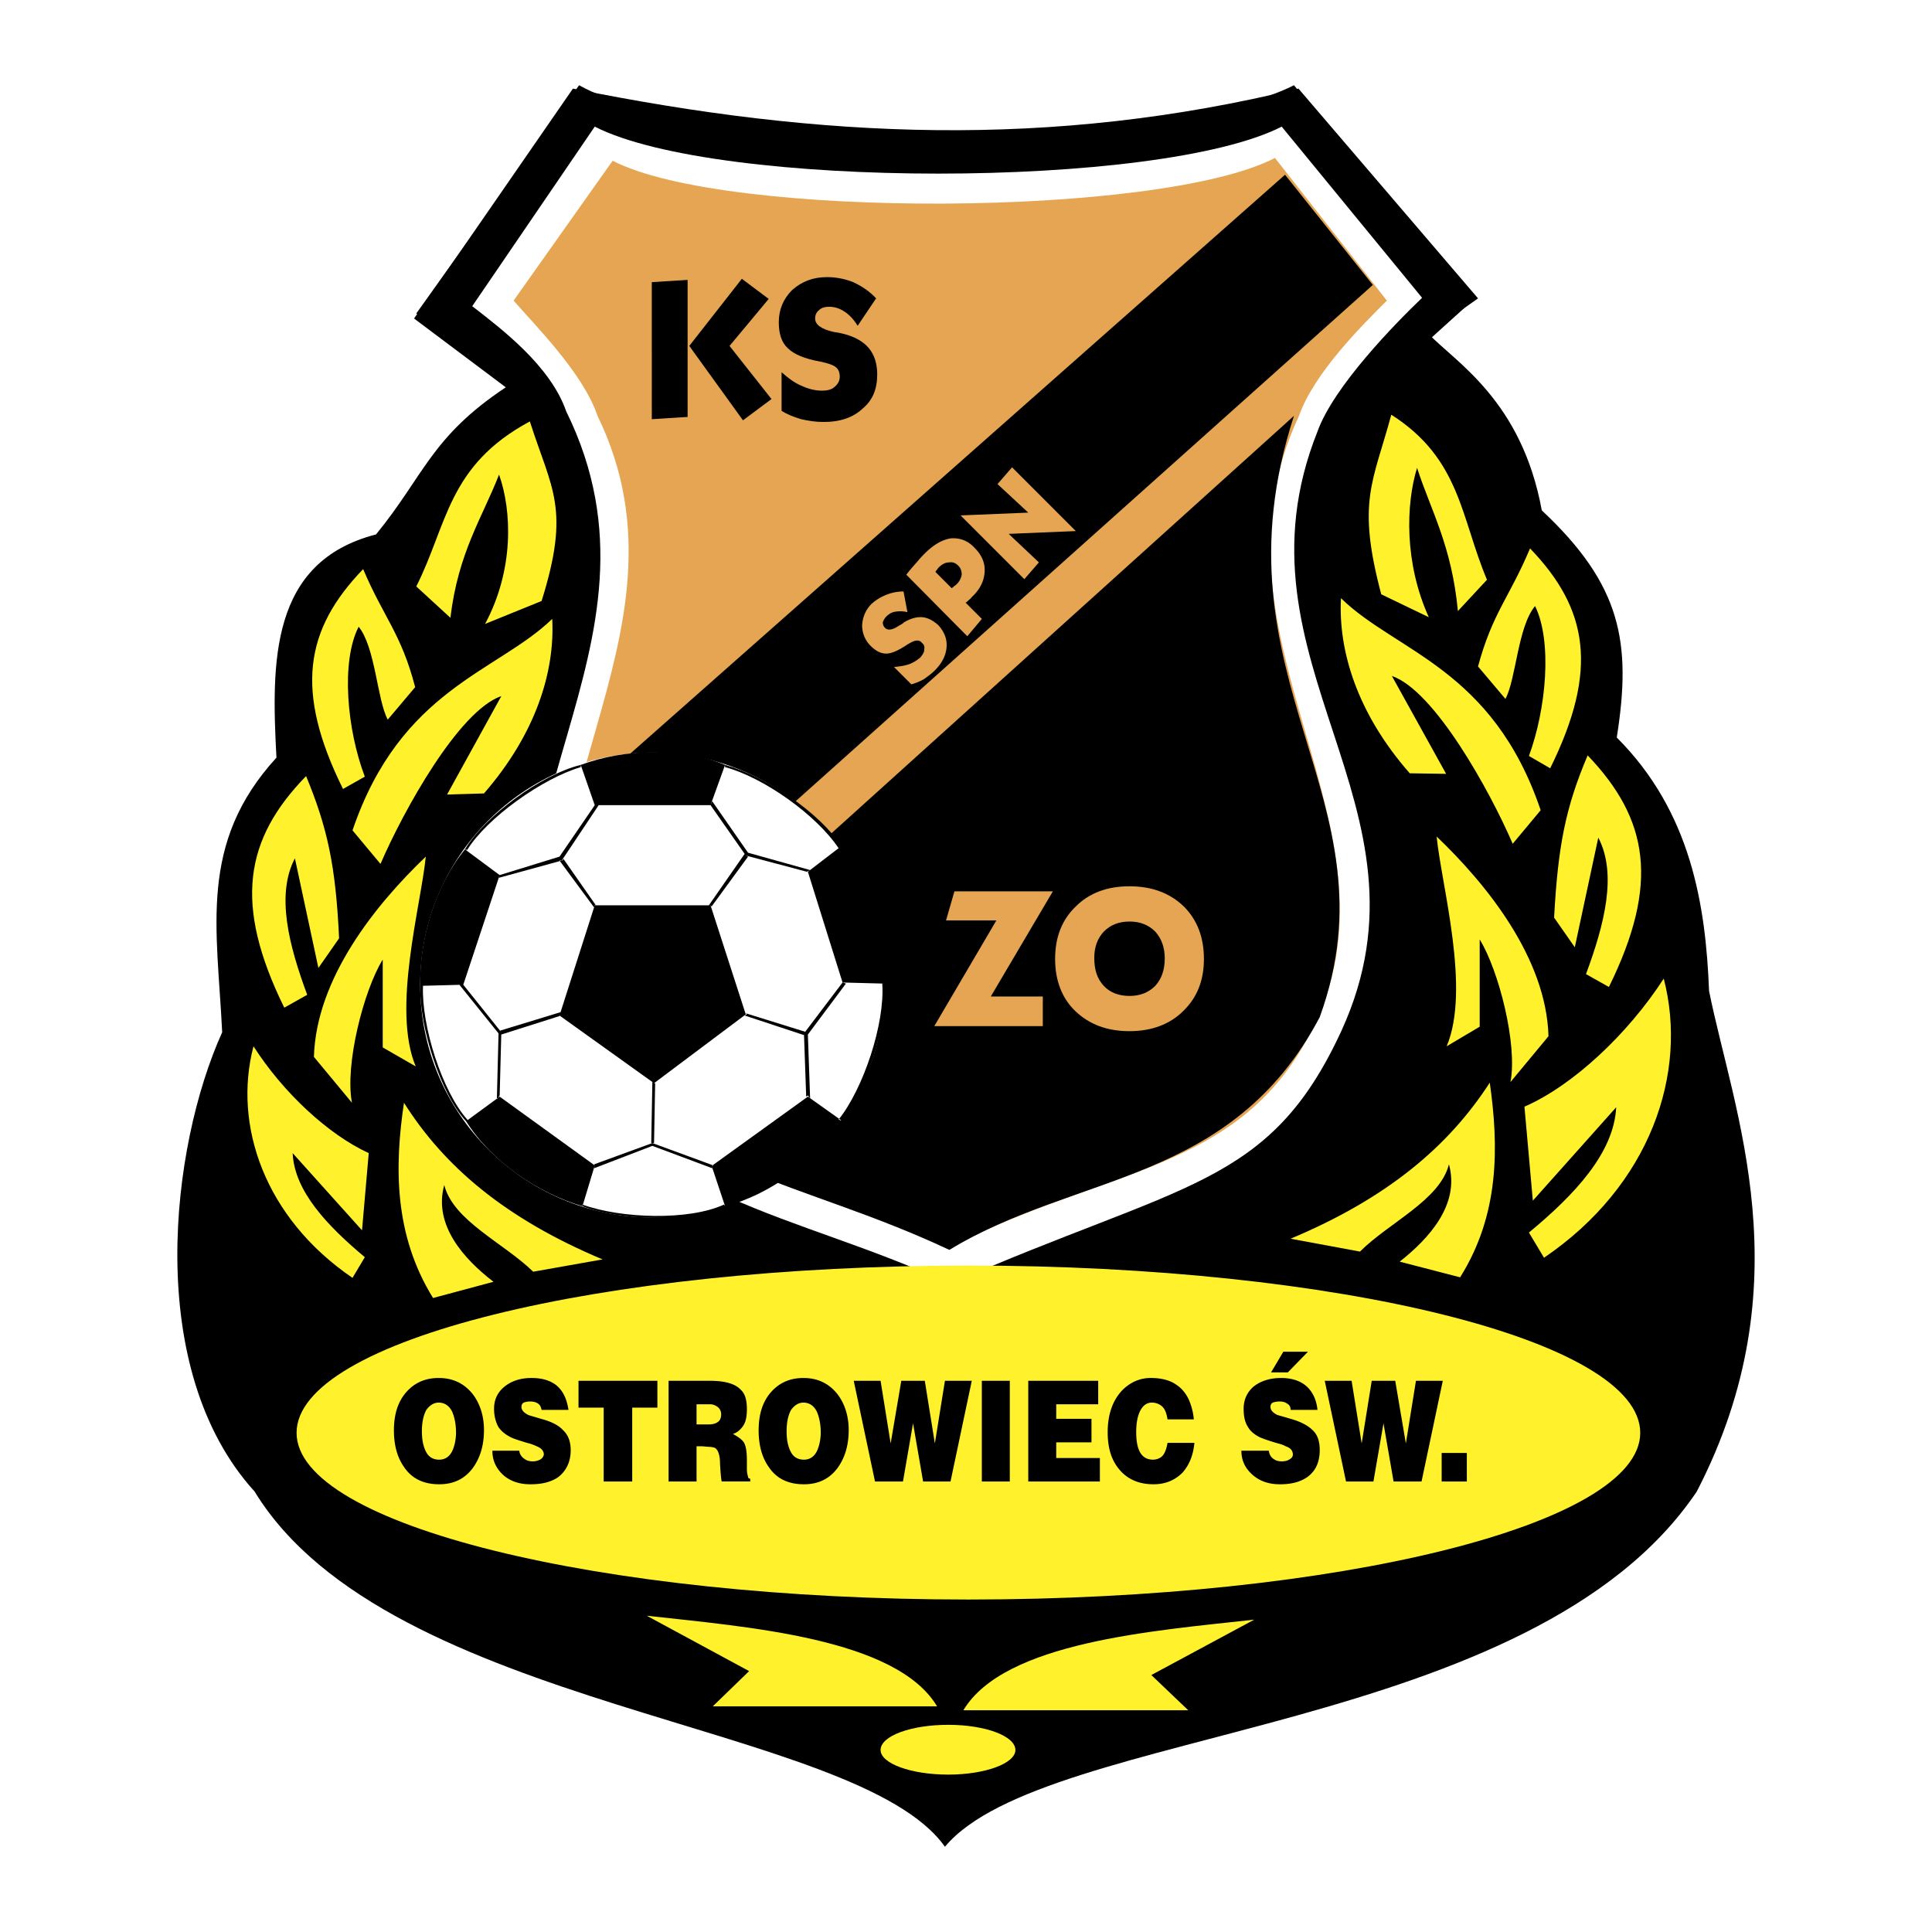 <svg xmlns="http://www.w3.org/2000/svg" width="2500" height="2500" viewBox="0 0 192.756 192.756"><g fill-rule="evenodd" clip-rule="evenodd"><path fill="#fff" d="M0 0h192.756v192.756H0V0z"/><path d="M50.463 38.642c-7.479 4.967-8.148 8.818-12.948 14.679-10.604 2.734-10.437 12.78-9.934 22.269-7.813 8.539-5.916 16.966-5.414 27.402-5.135 11.33-7.87 33.599 3.237 45.821 13.395 21.934 60.053 22.938 68.871 35.439 10.046-12.055 58.601-11.051 75.011-35.439 10.77-20.817 3.627-37.951 1.227-49.95-.334-8.54-1.785-17.86-9.209-25.283 1.508-9.487.447-15.236-7.479-22.659-2.008-10.939-8.539-14.734-11.33-17.636l4.969-3.516-17.917-20.93c-24.725 6.027-47.551 5.023-72.386 0L41.31 31.777l9.153 6.865z"/><path d="M94.442 131.958c-15.013-7.089-34.659-9.935-42.472-25.283-10.66-22.212 12.39-41.857.781-65.466-1.618-4.576-8.204-7.702-11.218-9.934L57.774 8.504c12.613 7.088 59.103 6.251 71.326 0l17.637 21.599c-2.566 2.567-9.6 7.981-11.219 12.501-9.207 23.05 12.225 39.57 2.01 62.062-7.2 15.627-19.813 17.078-43.086 27.292z"/><path d="M94.777 128.106c-15.013-7.088-31.031-8.204-38.845-23.607-10.66-22.157 12.223-39.793.559-63.457-1.563-4.521-6.418-8.205-9.376-10.493l12.223-17.915c12.223 6.25 56.313 6.25 68.536 0l14.008 17.078c-2.623 2.512-8.818 8.818-10.436 13.339-9.209 23.05 12.668 37.282 2.398 59.773-7.199 15.627-15.795 15.07-39.067 25.282z" fill="#fff"/><path d="M94.609 124.534c-13.395-6.92-28.854-6.92-36.109-21.431-9.822-20.874 11.944-39.347 1.116-61.615-1.451-4.298-6.307-9.097-8.372-11.497l9.879-13.953c11.33 5.86 54.695 5.637 66.08-.279l11.162 14.232c-2.4 2.4-7.256 7.199-8.762 11.497-10.438 22.269 11.719 41.244 1.115 61.615-7.255 13.953-20.65 13.395-36.109 21.431z" fill="#e5a552"/><path d="M136.969 28.429l-8.762-10.995-70.768 62.564c-1.395 6.53-2.623 11.106-.278 19.813l79.808-71.382zM129.1 41.488l-69.819 63.011c8.651 12.947 20.092 13.004 35.44 20.203 12.613-7.702 28.129-6.529 36.947-23.218 7.924-21.821-11.162-33.542-2.568-59.996zM68.769 34.512l5.246-6.697 2.679 2.009-3.907 4.688 4.186 5.302-2.846 2.121-5.358-7.423zm-3.739 7.311V28.149l3.572-.223V41.6l-3.572.223zm12.948-.837v-3.852c.614.558 1.284 1.061 1.954 1.34.726.335 1.395.502 2.065.502.558 0 1.004-.111 1.284-.391.335-.279.502-.614.502-1.004 0-.391-.111-.726-.391-.949-.279-.223-.781-.391-1.562-.558-1.562-.279-2.623-.726-3.237-1.339-.614-.559-.893-1.451-.893-2.567 0-1.284.446-2.344 1.339-3.237.949-.837 2.065-1.283 3.46-1.283.893 0 1.786.167 2.623.502.837.391 1.618.893 2.288 1.619l-1.842 2.735c-.335-.558-.781-1.061-1.284-1.396s-1.004-.502-1.563-.502c-.446 0-.781.111-1.004.334-.279.223-.391.502-.391.837 0 .614.614 1.06 1.842 1.339.391.056.67.111.893.167 1.172.279 2.065.781 2.623 1.451.558.669.837 1.562.837 2.623 0 1.451-.447 2.567-1.451 3.404-.949.893-2.232 1.34-3.907 1.34-.781 0-1.507-.112-2.232-.279-.725-.222-1.339-.445-1.953-.836z"/><path d="M105.045 88.927L98.852 99.42h5.189v2.958H93.214l6.194-10.548h-5.022l.837-2.902h9.822v-.001zm15.07 6.754c0 2.121-.67 3.851-2.066 5.19-1.338 1.339-3.18 2.009-5.357 2.009-2.232 0-4.018-.67-5.412-2.009-1.34-1.284-2.01-3.069-2.01-5.19 0-2.177.67-3.907 2.064-5.247 1.34-1.339 3.125-2.009 5.357-2.009s4.02.67 5.414 2.009c1.34 1.34 2.01 3.07 2.01 5.247zm-7.424-3.74c-1.061 0-1.896.335-2.566 1.005-.613.669-.949 1.507-.949 2.623 0 1.172.279 2.065.949 2.791.613.67 1.506 1.005 2.566 1.005s1.898-.335 2.568-1.005c.613-.67.949-1.562.949-2.734 0-1.117-.336-2.01-.949-2.679-.669-.671-1.507-1.006-2.568-1.006z" fill="#e5a552"/><path d="M65.085 75.086c12.78 0 23.161 10.381 23.161 23.162 0 12.836-10.381 23.217-23.161 23.217-12.781 0-23.162-10.381-23.162-23.217.001-12.781 10.382-23.162 23.162-23.162z" fill="#fff"/><path d="M83.95 84.407l-.28.223c-2.232-3.349-7.534-7.088-11.33-8.093v-.223c4.187 1.172 9.433 4.8 11.61 8.093zm.111 27.458l-.391-.167c2.456-3.069 4.632-9.544 4.354-13.562h.279c.279 4.018-1.898 10.66-4.242 13.729zm-25.952 8.484v-.167c3.851 1.396 10.604 1.618 14.12 0l.112.167c-3.572 1.619-10.493 1.451-14.232 0zm-16.185-21.99h.279c-.167 3.963 1.897 10.548 4.465 13.395l-.167.111c-2.568-2.734-4.689-9.543-4.577-13.506zm16.017-22.045v.223c-3.795 1.116-9.32 5.023-11.33 8.26l-.223-.056c2.01-3.348 7.647-7.478 11.553-8.427zm26.009 8.093c2.734 3.739 4.744 9.097 4.353 13.729l-4.242-.111-3.46-11.051 3.349-2.567zm.111 27.458c-2.679 3.907-7.144 7.312-11.72 8.483l-1.339-4.019 9.6-6.92 3.459 2.456zm-25.952 8.484c-4.465-1.339-9.041-4.409-11.608-8.483l3.349-2.455 9.488 6.864-1.229 4.074zm-16.185-21.99c-.112-4.521 1.451-9.935 4.465-13.618l3.46 2.567-3.628 10.939-4.297.112zm16.017-22.045c4.353-1.619 10.102-1.786 14.399 0l-1.451 4.018H59.337l-1.396-4.018zm7.311 37.728h-.279l.112-6.083.167.111h.112l-.112 5.972zm-5.971 2.512l.056-.279-.056-.111 5.805-2.121 6.083 2.232-.167.056.056.224-5.972-2.232-5.805 2.231zm-3.46-30.696h.279l.111-.167 3.237 4.632-.112-.056-.056.279-3.459-4.688zm3.516-5.525h.391l-3.684 5.525-6.306 1.73.111-.279 5.972-1.842 3.516-5.134zm-9.32 22.882v-.224l-.112-.167 6.027-1.842-.111.335v.056l-5.804 1.842zm-4.186-4.967h.391l3.795 4.743-.167 6.308-.279.391.168-6.586-3.908-4.856zm28.463-13.06l.112.167.224.111-3.628 4.967-.112-.111h-.167l3.571-5.134zm6.53 1.619l-.334.167-6.083-1.618-3.516-5.023.167-.391 3.572 5.134 6.194 1.731zm-.502 16.129l-.112.168v.167l-5.916-1.953.224-.111-.112-.112 5.916 1.841zm.502 6.641l-.223-.278-.168.111-.223-6.307 3.851-5.079.335.111-3.795 5.079.223 6.363zM70.89 90.323l3.516 10.883-9.153 6.864-9.432-6.753 3.516-10.995H70.89v.001z"/><path d="M90.926 68.277l-1.73-1.73c.558-.056 1.004-.112 1.507-.279.446-.167.781-.39 1.116-.669.223-.279.391-.502.391-.781.056-.279 0-.502-.223-.67-.167-.223-.391-.279-.614-.223-.167 0-.502.167-.949.446-.837.558-1.507.837-2.009.837-.559 0-1.061-.279-1.563-.781a2.868 2.868 0 0 1-.837-2.065c.056-.781.334-1.507.949-2.121.446-.391.893-.67 1.451-.893a4.55 4.55 0 0 1 1.729-.335l.391 2.065a2.854 2.854 0 0 0-1.172-.055c-.391.055-.669.223-.948.502a1.482 1.482 0 0 0-.335.558.72.72 0 0 0 .223.559c.279.279.726.223 1.395-.223.224-.112.391-.223.502-.335.669-.391 1.284-.558 1.842-.502s1.06.335 1.562.781c.614.67.893 1.396.837 2.177-.056.837-.446 1.618-1.172 2.344-.335.334-.726.614-1.117.893a5.681 5.681 0 0 1-1.226.5zm4.018-9.599c.112-.056.223-.167.279-.223.112-.056.167-.112.224-.168.278-.279.446-.614.502-.949 0-.39-.112-.669-.335-.893-.279-.279-.558-.391-.893-.335-.391 0-.725.168-1.06.502-.056.056-.112.112-.167.223-.056.056-.112.112-.167.224l1.617 1.619zm1.563 4.8l-6.083-6.139c.502-.669.949-1.116 1.172-1.395.279-.335.502-.558.67-.726.893-.893 1.786-1.396 2.623-1.507.893-.056 1.675.223 2.344.949.727.726 1.061 1.507 1.004 2.4-.055.893-.445 1.73-1.283 2.511-.112.167-.224.223-.335.335-.056.056-.167.167-.279.223l1.62 1.619-1.453 1.73zm5.692-5.693l-6.362-6.362 6.753-.279-3.068-2.847 1.451-1.674 6.361 6.362-6.697.279 3.014 2.846-1.452 1.675z" fill="#e5a552"/><path d="M96.619 126.265c36.891 0 67.028 7.479 67.028 16.688 0 9.153-30.137 16.632-67.028 16.632s-67.029-7.479-67.029-16.632c0-9.21 30.138-16.688 67.029-16.688zM60.118 125.651c-9.711-4.074-15.794-9.266-19.813-15.628-.949 6.362-1.004 13.172 2.902 19.479l6.028-1.618c-2.902-2.232-6.028-5.637-4.912-9.655.893 3.571 5.972 5.804 8.874 8.65l6.921-1.228zM128.766 123.586c9.711-4.074 15.795-9.265 19.869-15.571.893 6.307 1.004 13.115-2.959 19.422l-6.027-1.562c2.902-2.288 6.027-5.692 4.912-9.711-.895 3.572-5.973 5.805-8.875 8.706l-6.92-1.284zM36.789 115.047c-4.018-1.842-8.539-6.027-11.497-10.66-2.065 7.87 1.116 17.134 9.878 23.106l1.228-2.065c-3.739-3.126-7.032-6.586-7.199-10.381l6.92 7.702.67-7.702zM152.094 110.414c4.855-2.12 10.326-7.255 13.898-12.78 2.455 9.432-1.34 20.65-11.945 27.85l-1.506-2.512c4.521-3.739 8.482-7.925 8.707-12.501l-8.316 9.32-.838-9.377zM33.831 93.615c-.334-7.255-1.171-11.05-3.292-16.185-6.14 6.307-7.255 12.78-2.177 23.105l2.288-1.283c-1.841-4.968-3.125-9.991-1.228-13.618l2.344 10.938 2.065-2.957zM155.053 91.55c.391-7.255 1.172-11.05 3.348-16.185 6.084 6.362 7.201 12.781 2.121 23.105l-2.287-1.283c1.842-4.967 3.125-9.99 1.227-13.618l-2.344 10.939-2.065-2.958zM41.421 68.557c-1.395-5.358-3.125-6.921-5.19-11.776-5.805 6.028-6.865 12.111-2.009 21.934l2.176-1.228c-1.786-4.688-2.4-11.497-.614-14.958 1.674 2.065 1.842 7.312 2.902 9.265l2.735-3.237zM147.463 66.492c1.449-5.358 3.125-6.865 5.189-11.776 5.805 6.028 6.865 12.111 2.01 21.934l-2.121-1.228c1.73-4.688 2.344-11.441.613-14.958-1.73 2.065-1.896 7.312-2.957 9.265l-2.734-3.237zM48.286 79.161c5.19-5.972 7.088-12.167 6.809-17.413-5.469 5.302-15.125 6.976-19.924 21.097l2.791 3.348C40.25 80.891 45.775 70.9 50.017 69.45l-5.414 9.823 3.683-.112zM140.652 77.151c-5.246-5.972-7.143-12.223-6.863-17.469 5.469 5.357 15.123 6.977 19.924 21.152l-2.791 3.349c-2.287-5.302-7.812-15.292-12.055-16.743l5.414 9.767-3.629-.056zM54.035 59.962c2.902-9.265 1.005-11.106-1.172-17.916-8.204 4.409-8.204 10.269-11.33 16.464l3.404 3.125c.782-6.53 3.181-9.99 4.855-14.287 1.284 3.627 1.507 9.487-1.395 14.901l5.638-2.287zM137.807 59.292c-2.455-9.265-.838-11.106 1.004-17.915 6.922 4.409 6.922 10.269 9.545 16.464l-2.902 3.125c-.613-6.53-2.68-9.99-4.074-14.288-1.117 3.628-1.283 9.488 1.172 14.901l-4.745-2.287zM35.115 110.023l-3.795-4.576c.223-7.869 6.195-15.236 11.162-19.98-.502 4.967-3.404 15.236-1.004 20.929l-3.293-1.896v-8.763c-1.898 3.069-3.796 10.492-3.07 14.286zM150.699 107.959l3.795-4.577c-.223-7.813-6.195-15.18-11.162-19.924.502 4.967 3.404 15.181 1.004 20.929l3.293-1.953v-8.707c1.898 3.07 3.795 10.493 3.07 14.232z" fill="#fff22d"/><path d="M43.766 137.482c1.451 0 2.567.559 3.405 1.619.725.948 1.116 2.177 1.116 3.571 0 1.562-.391 2.791-1.116 3.795-.837 1.117-1.954 1.619-3.349 1.619-1.562 0-2.734-.559-3.516-1.73-.669-.948-1.004-2.177-1.004-3.628 0-1.507.335-2.679 1.06-3.627.837-1.06 1.952-1.619 3.404-1.619zm0 2.456c-.502 0-.893.279-1.228.726-.279.502-.446 1.228-.446 2.12 0 .949.167 1.619.446 2.121.279.503.726.726 1.284.726s1.004-.278 1.284-.837c.223-.446.391-1.116.391-1.897 0-.837-.167-1.562-.391-2.065-.28-.559-.727-.894-1.34-.894zm10.269.726c-.056-.279-.167-.502-.334-.614-.224-.167-.502-.223-.837-.223-.279 0-.446.056-.614.111-.167.111-.223.224-.223.446 0 .279.223.559.67.781.111.056.558.168 1.283.391 1.061.279 1.786.67 2.177 1.116.502.447.781 1.116.781 2.01 0 1.172-.446 2.064-1.228 2.679-.726.502-1.619.726-2.791.726-1.061 0-1.953-.279-2.679-.894-.726-.669-1.116-1.45-1.116-2.455h2.679c.056.391.279.67.558.837.223.168.502.224.782.224.279 0 .502-.056.725-.168a.706.706 0 0 0 .391-.502c0-.391-.279-.67-.725-.837a4.396 4.396 0 0 0-.949-.335c-.726-.224-1.283-.391-1.618-.559-.558-.278-.949-.614-1.228-1.005-.279-.502-.447-1.115-.447-1.841 0-.894.335-1.619 1.005-2.177.67-.559 1.562-.894 2.735-.894 1.004 0 1.786.224 2.4.67.726.558 1.116 1.396 1.284 2.512h-2.681v.001zm3.683-2.902h7.87v2.679h-2.512v7.367H60.23v-7.367h-2.512v-2.679zm11.777 2.344v2.009h1.172c.502 0 .837-.112 1.06-.335.112-.111.224-.335.224-.67 0-.279-.112-.558-.335-.726-.223-.167-.447-.278-.781-.278h-1.34zm-2.791-2.344h4.13c1.451 0 2.511.279 3.069.894.447.391.614 1.06.614 1.953 0 .726-.112 1.283-.391 1.674s-.614.67-1.005.781c.614.335 1.06.67 1.172 1.005.167.391.224.949.224 1.675v.781c0 .391.056.613.112.781 0 .167.111.223.223.223v.279h-2.846c-.056-.223-.112-.781-.167-1.73 0-.948-.223-1.45-.502-1.618a2.006 2.006 0 0 0-.614-.111c-.223 0-.502-.056-.837-.056h-.391v3.516h-2.791v-10.047zm13.45-.28c1.451 0 2.567.559 3.405 1.619.725.948 1.116 2.177 1.116 3.571 0 1.562-.391 2.791-1.116 3.795-.838 1.117-1.954 1.619-3.349 1.619-1.563 0-2.735-.559-3.516-1.73-.669-.948-1.004-2.177-1.004-3.628 0-1.507.335-2.679 1.06-3.627.837-1.06 1.953-1.619 3.404-1.619zm0 2.456c-.502 0-.893.279-1.228.726-.279.502-.446 1.228-.446 2.12 0 .949.167 1.619.446 2.121.279.503.726.726 1.284.726s1.004-.278 1.284-.837c.223-.446.391-1.116.391-1.897 0-.837-.167-1.562-.391-2.065-.28-.559-.726-.894-1.34-.894zm5.023-2.176h2.679l1.005 6.251 1.061-6.251h2.344l1.005 6.251 1.004-6.251h2.679l-2.121 10.046h-2.735l-1.004-5.805-1.004 5.805h-2.791l-2.122-10.046zm12.782 0h2.789v10.046h-2.789v-10.046zm4.631 0h6.977v2.345h-4.186v1.45h3.516v2.345h-3.516v1.562h4.354v2.344h-7.145v-10.046zm13.896 3.85c-.111-.669-.277-1.115-.668-1.395a1.548 1.548 0 0 0-.895-.279c-.557 0-.947.335-1.227.949-.225.502-.336 1.172-.336 2.009 0 1.842.559 2.734 1.674 2.734.336 0 .615-.111.838-.278.336-.279.502-.781.613-1.396h2.68c-.111 1.228-.502 2.177-1.172 2.958-.781.781-1.73 1.172-2.902 1.172-1.395 0-2.512-.446-3.348-1.396-.838-.948-1.229-2.177-1.229-3.795 0-1.786.502-3.182 1.451-4.187.781-.781 1.73-1.228 2.846-1.228 1.061 0 1.953.224 2.623.726.502.335.949.894 1.229 1.562.223.559.391 1.173.445 1.842h-2.622v.002zm12.28-.948c0-.279-.111-.502-.334-.614-.225-.167-.447-.223-.783-.223-.277 0-.502.056-.67.111-.166.111-.223.224-.223.446 0 .279.223.559.67.781.168.056.613.168 1.34.391 1.004.279 1.73.67 2.176 1.116.504.447.727 1.116.727 2.01 0 1.172-.391 2.064-1.229 2.679-.725.502-1.617.726-2.734.726-1.061 0-1.953-.279-2.68-.894-.781-.669-1.172-1.45-1.172-2.455h2.734c.057.391.225.67.504.837.223.168.502.224.781.224s.559-.056.725-.168c.225-.111.391-.278.391-.502 0-.391-.223-.67-.725-.837-.168-.112-.502-.224-.949-.335-.727-.224-1.229-.391-1.619-.559-.557-.278-.947-.614-1.172-1.005-.334-.502-.445-1.115-.445-1.841 0-.894.334-1.619.947-2.177.67-.559 1.619-.894 2.791-.894.949 0 1.73.224 2.344.67.727.558 1.172 1.396 1.285 2.512h-2.68v.001zm-1.954-3.739l1.227-2.065h2.457l-2.01 2.065h-1.674zm5.358.837h2.68l1.004 6.251 1.004-6.251h2.344l1.061 6.251 1.006-6.251h2.678l-2.119 10.046h-2.791l-1.006-5.805-1.004 5.805h-2.734l-2.123-10.046zm11.664 7.2h2.512v2.846h-2.512v-2.846z"/><path d="M94.609 172.085c3.684 0 6.698 1.116 6.698 2.512 0 1.34-3.014 2.456-6.698 2.456-3.739 0-6.753-1.116-6.753-2.456 0-1.396 3.014-2.512 6.753-2.512zM118.553 170.634H96.116c4.074-6.809 18.919-7.925 29.023-9.041l-10.27 5.525 3.684 3.516zM71.113 170.243h22.38c-4.074-6.809-18.92-7.925-28.966-9.041l10.213 5.525-3.627 3.516z" fill="#fff22d"/></g></svg>
